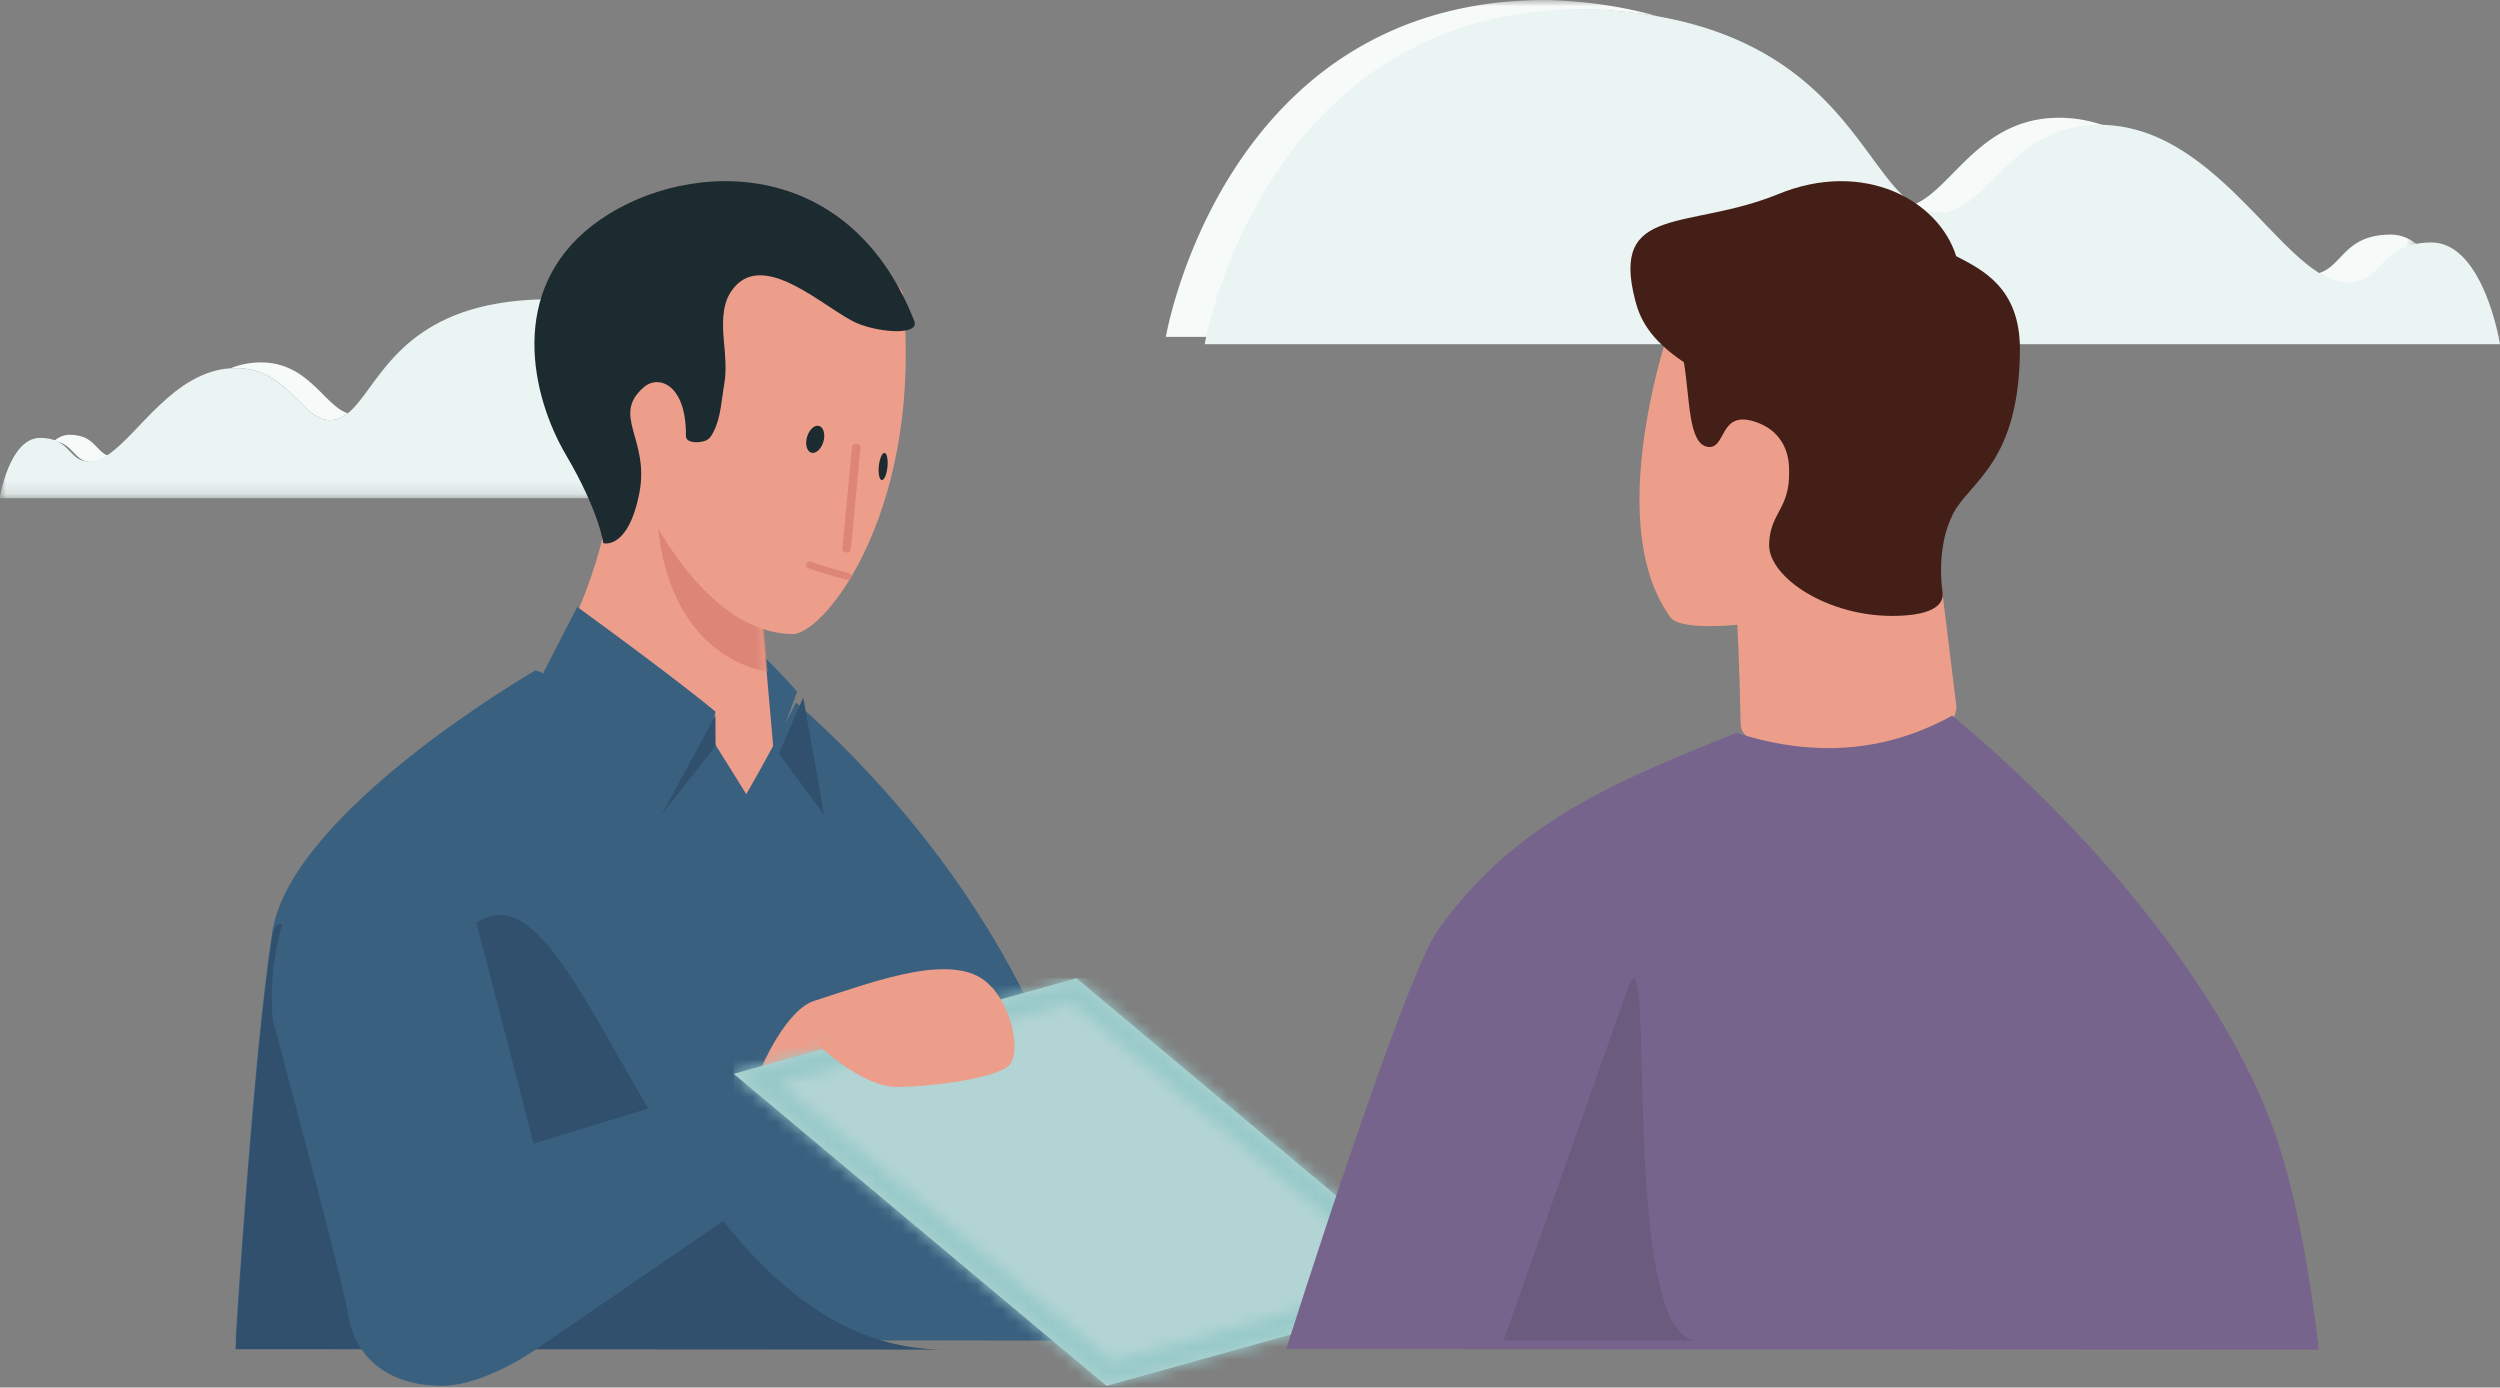 <svg width="200" height="111" xmlns="http://www.w3.org/2000/svg" xmlns:xlink="http://www.w3.org/1999/xlink">
    <rect width="100%" height="100%" fill="#808080" stroke="none"/>
    <defs>
        <path id="a" d="M0 0h193.478v39.855H0z"/>
        <path d="M0 13.375s3.399-6.77 3.633-11.177c.233-4.406 6.68-.827 6.68-.827l5.653 8.997 2.15 24.415L0 13.375" id="c"/>
        <path d="M29.829 32.609 0 7.646 27.418 0l29.828 24.96L29.83 32.61zm-2.85-30.621L3.783 8.457l26.485 22.164 23.195-6.47L26.98 1.987z" id="e"/>
    </defs>
    <g fill="none" fill-rule="evenodd">
        <path d="M7.36 36.957h-.001c-.018 0-.036 0-.053-.002-1.375 0-1.355-1.39-2.958-1.692.343-.293.743-.48 1.208-.48 2.025 0 2.092 1.363 3.14 1.684l-.02.013c-.007.005-.013.01-.02.013l-.006.005-.005.003c-.436.283-.861.455-1.284.456H7.36M63.043 39.855h-2.11c-.579-2.596-4.143-15.486-17.84-15.487h-.139c-1.131.04-2.156.15-3.099.31 1.439-.415 3.122-.692 5.115-.765h.136c15.236 0 17.937 15.942 17.937 15.942" fill="#F6FAF9"/>
        <g>
            <mask id="b" fill="#fff">
                <use xlink:href="#a"/>
            </mask>
            <path d="M26.374 33.61c-2.24 0-3.337-4.163-7.53-4.163-.137 0-.271.007-.405.016a6.582 6.582 0 0 1 2.422-.47c3.821 0 5.07 3.457 6.958 4.07-.434.343-.896.547-1.445.547" fill="#F6FAF9" mask="url(#b)"/>
            <path d="M61.017 39.855H-.027s.763-4.825 3.24-4.825c.27 0 .502.025.712.065 1.732.327 1.71 1.827 3.196 1.827H7.181c.456 0 .916-.185 1.387-.491l.005-.003.007-.005.021-.014.022-.014c2.473-1.651 5.293-6.645 9.816-6.932.134-.009.268-.016.405-.016 4.193 0 5.29 4.163 7.53 4.163.55 0 1.011-.204 1.445-.546 2.25-1.777 3.7-7.382 12.042-8.795.943-.16 1.966-.27 3.097-.31h.138c13.689.001 17.25 12.854 17.828 15.443.064.29.093.453.093.453" fill="#EAF4F2" mask="url(#b)"/>
            <path d="M187.963 22.746h-.003c-.77 0-1.542-.31-2.335-.82l-.02-.014-.043-.029-.026-.016-.006-.004-.017-.012c1.92-.587 2.042-3.082 5.752-3.082.852 0 1.584.342 2.213.878-2.936.554-2.9 3.098-5.419 3.098h-.018l-.078.001M96.845 26.95h-3.576S97.847 0 123.66 0h.229c3.376.122 6.228.592 8.665 1.294a39.708 39.708 0 0 0-5.249-.525H127.07C103.886.767 97.84 22.512 96.848 26.934a.162.162 0 0 0-.003.015" fill="#F6FAF9" mask="url(#b)"/>
        </g>
        <path d="M155.355 17.391c-.934 0-1.72-.354-2.456-.944 3.207-1.059 5.33-7.027 11.826-7.027 1.471 0 2.836.303 4.116.812a9.903 9.903 0 0 0-.689-.03c-7.127 0-8.99 7.19-12.797 7.19" fill="#F6FAF9"/>
        <path d="M200 27.536H96.377s.049-.276.158-.763a.16.16 0 0 1 .003-.015c.992-4.4 7.046-26.034 30.261-26.033H127.033c1.918.068 3.657.254 5.256.523 14.162 2.383 16.625 11.836 20.442 14.834.736.576 1.52.922 2.454.922 3.801 0 5.663-7.024 12.782-7.024.232 0 .46.014.688.03 7.678.483 12.464 8.905 16.663 11.69l.016.011.006.004.026.017a305.814 305.814 0 0 1 .064.041c.794.51 1.567.817 2.337.818h.003l.079-.001h.006l.012-.001c2.522 0 2.486-2.53 5.426-3.082.355-.066.749-.109 1.207-.109 4.205 0 5.5 8.138 5.5 8.138" fill="#EAF4F2"/>
        <path d="m51.268 44.203-2.717 5.382 11.854 14.908 3.363-9.156s-3.986-4.825-12.5-11.134" fill="#3A6080"/>
        <path d="M44.928 51.781s3.398-6.77 3.633-11.177c.233-4.406 6.68-.827 6.68-.827l5.653 8.997 2.15 24.414-18.116-21.407" fill="#ED9E8B"/>
        <g transform="translate(44.928 38.406)">
            <mask id="d" fill="#fff">
                <use xlink:href="#c"/>
            </mask>
            <path d="M7.658 3.321s6.12 7.866 8.5 8.223c.102-.279.326 3.773.326 3.773s-7.85-.714-8.826-11.996" fill="#DD8677" mask="url(#d)"/>
        </g>
        <path d="M63.687 56.2c-2.231 4.35-3.987 7.331-3.987 7.331l-2.671-4.284-14.18-5.624S23.32 64.87 21.788 74.528c-1.53 9.658-2.948 32.674-2.948 32.674l70.29.044-4.08-20.138S80.727 71.245 63.687 56.2" fill="#3A6080"/>
        <path d="m46.178 48.55-2.7 5.254 11.339 14.312 2.43-11.176s-2.61-2.23-11.07-8.39" fill="#3A6080"/>
        <path fill="#31506D" d="m64.257 55.797-1.938 4.487 3.623 4.933-1.685-9.42M57.235 57.246l-4.336 7.971 4.347-5.545-.011-2.426"/>
        <path d="M49.25 35.105s5.325 15.607 14.236 15.62c2.688-.197 10.498-10.287 8.716-27.347 0 0-6.88-10.224-13.956-6.695-7.076 3.528-13.318 7.458-8.995 18.422" fill="#ED9E8B"/>
        <path d="M48.26 43.453s-.292-2.484-2.977-7.05c-2.817-4.79-4.625-13.158 2.099-18.364 6.722-5.205 20.308-6.193 25.75 7.615.513 1.154-2.584 1.013-4.524.22-2.482-1.018-7.736-6.323-10.182-2.46-.686 1.084-.629 2.627-.515 3.87.102 1.123.226 2.318.026 3.456-.219 1.246-.262 2.636-.844 3.784-.264.521-.455.76-1.11.836-.368.044-1.115.035-1.11-.502.043-4.094-2.177-4.901-3.35-3.895-2.68 2.297.491 4.153-.385 8.529-.91 4.55-2.878 3.961-2.878 3.961M70.972 37.548c-.093.584-.313.96-.49.833-.175-.13-.244-.701-.15-1.293.094-.584.313-.959.49-.831.176.128.244.7.15 1.291M65.854 35.395c-.19.582-.631.945-.983.808-.349-.139-.482-.717-.29-1.307.191-.583.63-.945.983-.81.35.14.482.721.29 1.309" fill="#1C2B2F"/>
        <path d="m67.733 44.203-.027-.002c-.188-.012-.329-.152-.314-.311l.765-8.115c.016-.16.18-.28.368-.267.189.013.329.153.315.313l-.766 8.115c-.014.152-.164.267-.34.267M67.804 46.377l-.084-.01a30.23 30.23 0 0 1-3.033-.91c-.16-.057-.236-.217-.17-.359.065-.14.247-.208.406-.15.924.333 1.92.633 2.964.888.167.042.264.194.217.339-.038.122-.164.202-.3.202" fill="#DD8677"/>
        <path d="M37.526 74.285c-9.23 8.343-15.072-3.614-15.725.542-1.536 9.786-2.96 33.107-2.96 33.107s79.592.05 56.75.034c-22.843-.017-28.835-42.026-38.065-33.683" fill="#31506D"/>
        <path d="m37.608 71.86 5.083 19.633 18.471-5.674 8.403 3.838-26.508 18.162s-4.085 2.977-7.662 3.05c-5.109 0-7.139-3.071-7.513-5.58-.374-2.51-6.05-23.683-6.05-23.683s-1.196-8.869 4.999-14.668c6.193-5.8 10.777 4.923 10.777 4.923" fill="#3A6080"/>
        <path d="M60.87 85.507s1.987-4.786 4.346-5.464c4.77-1.52 11.455-4.146 14.084-1.1 2.628 3.045-8.222 5.075-8.222 5.075l-10.208 1.49" fill="#ED9E8B"/>
        <path fill="#B3D4D4" d="m115.942 103.222-27.418 7.648-29.828-24.963 27.417-7.646 29.829 24.96"/>
        <g transform="translate(58.696 78.26)">
            <mask id="f" fill="#fff">
                <use xlink:href="#e"/>
            </mask>
            <path fill="#98CAC9" mask="url(#f)" d="M0 32.609h57.246V0H0z"/>
        </g>
        <path d="M65.217 83.377s3.656 3.58 6.5 3.58c2.843 0 8.259-.743 9.071-1.79.813-1.048.27-4.223-1.421-6.181-3.114.675-14.15 4.39-14.15 4.39M156.522 56.603l-1.197-9.739-8.549-18.755-12.682-3.471S127.8 41.4 133.646 49.4c.805 1.066 5.337.58 5.337.58s.165 2.845.272 7.99c.069 3.355 16.393 4.832 17.267-1.367" fill="#ED9E8B"/>
        <path d="M151.751 49.271c3.897-.098 3.713-1.57 3.643-1.988-.07-.418-.47-3.6.853-6.18 1.32-2.579 5.297-4.047 5.347-13.099.029-4.967-2.984-6.41-5.101-7.513-1.397-4.456-7.367-7.766-14.225-4.965-7.223 2.95-13.462.764-11.452 8.504.375 1.445 1.115 3.084 3.896 4.95.486 2.929.346 6.485 1.877 6.765 1.53.278.904-2.929 3.756-2.023 2.852.906 2.783 3.487 2.783 3.974.07 3.068-1.53 3.277-1.6 5.858-.07 2.58 4.66 5.857 10.223 5.717" fill="#431F18"/>
        <path d="M185.507 107.971c-.656-5.58-1.697-11.868-3.338-16.802-3.49-10.5-13.393-23.44-25.992-33.923-4.808 2.668-10.561 3.555-17.271 1.372-9.64 3.918-17.651 7.094-23.857 15.756-2.769 3.866-12.15 33.552-12.15 33.552l82.608.045" fill="#77648D"/>
        <path d="m120.29 107.24 15.507.006c-6.359-.002-3.248-34.772-5.584-28.145l-9.923 28.14" fill="#6B5B7F"/>
    </g>
</svg>
